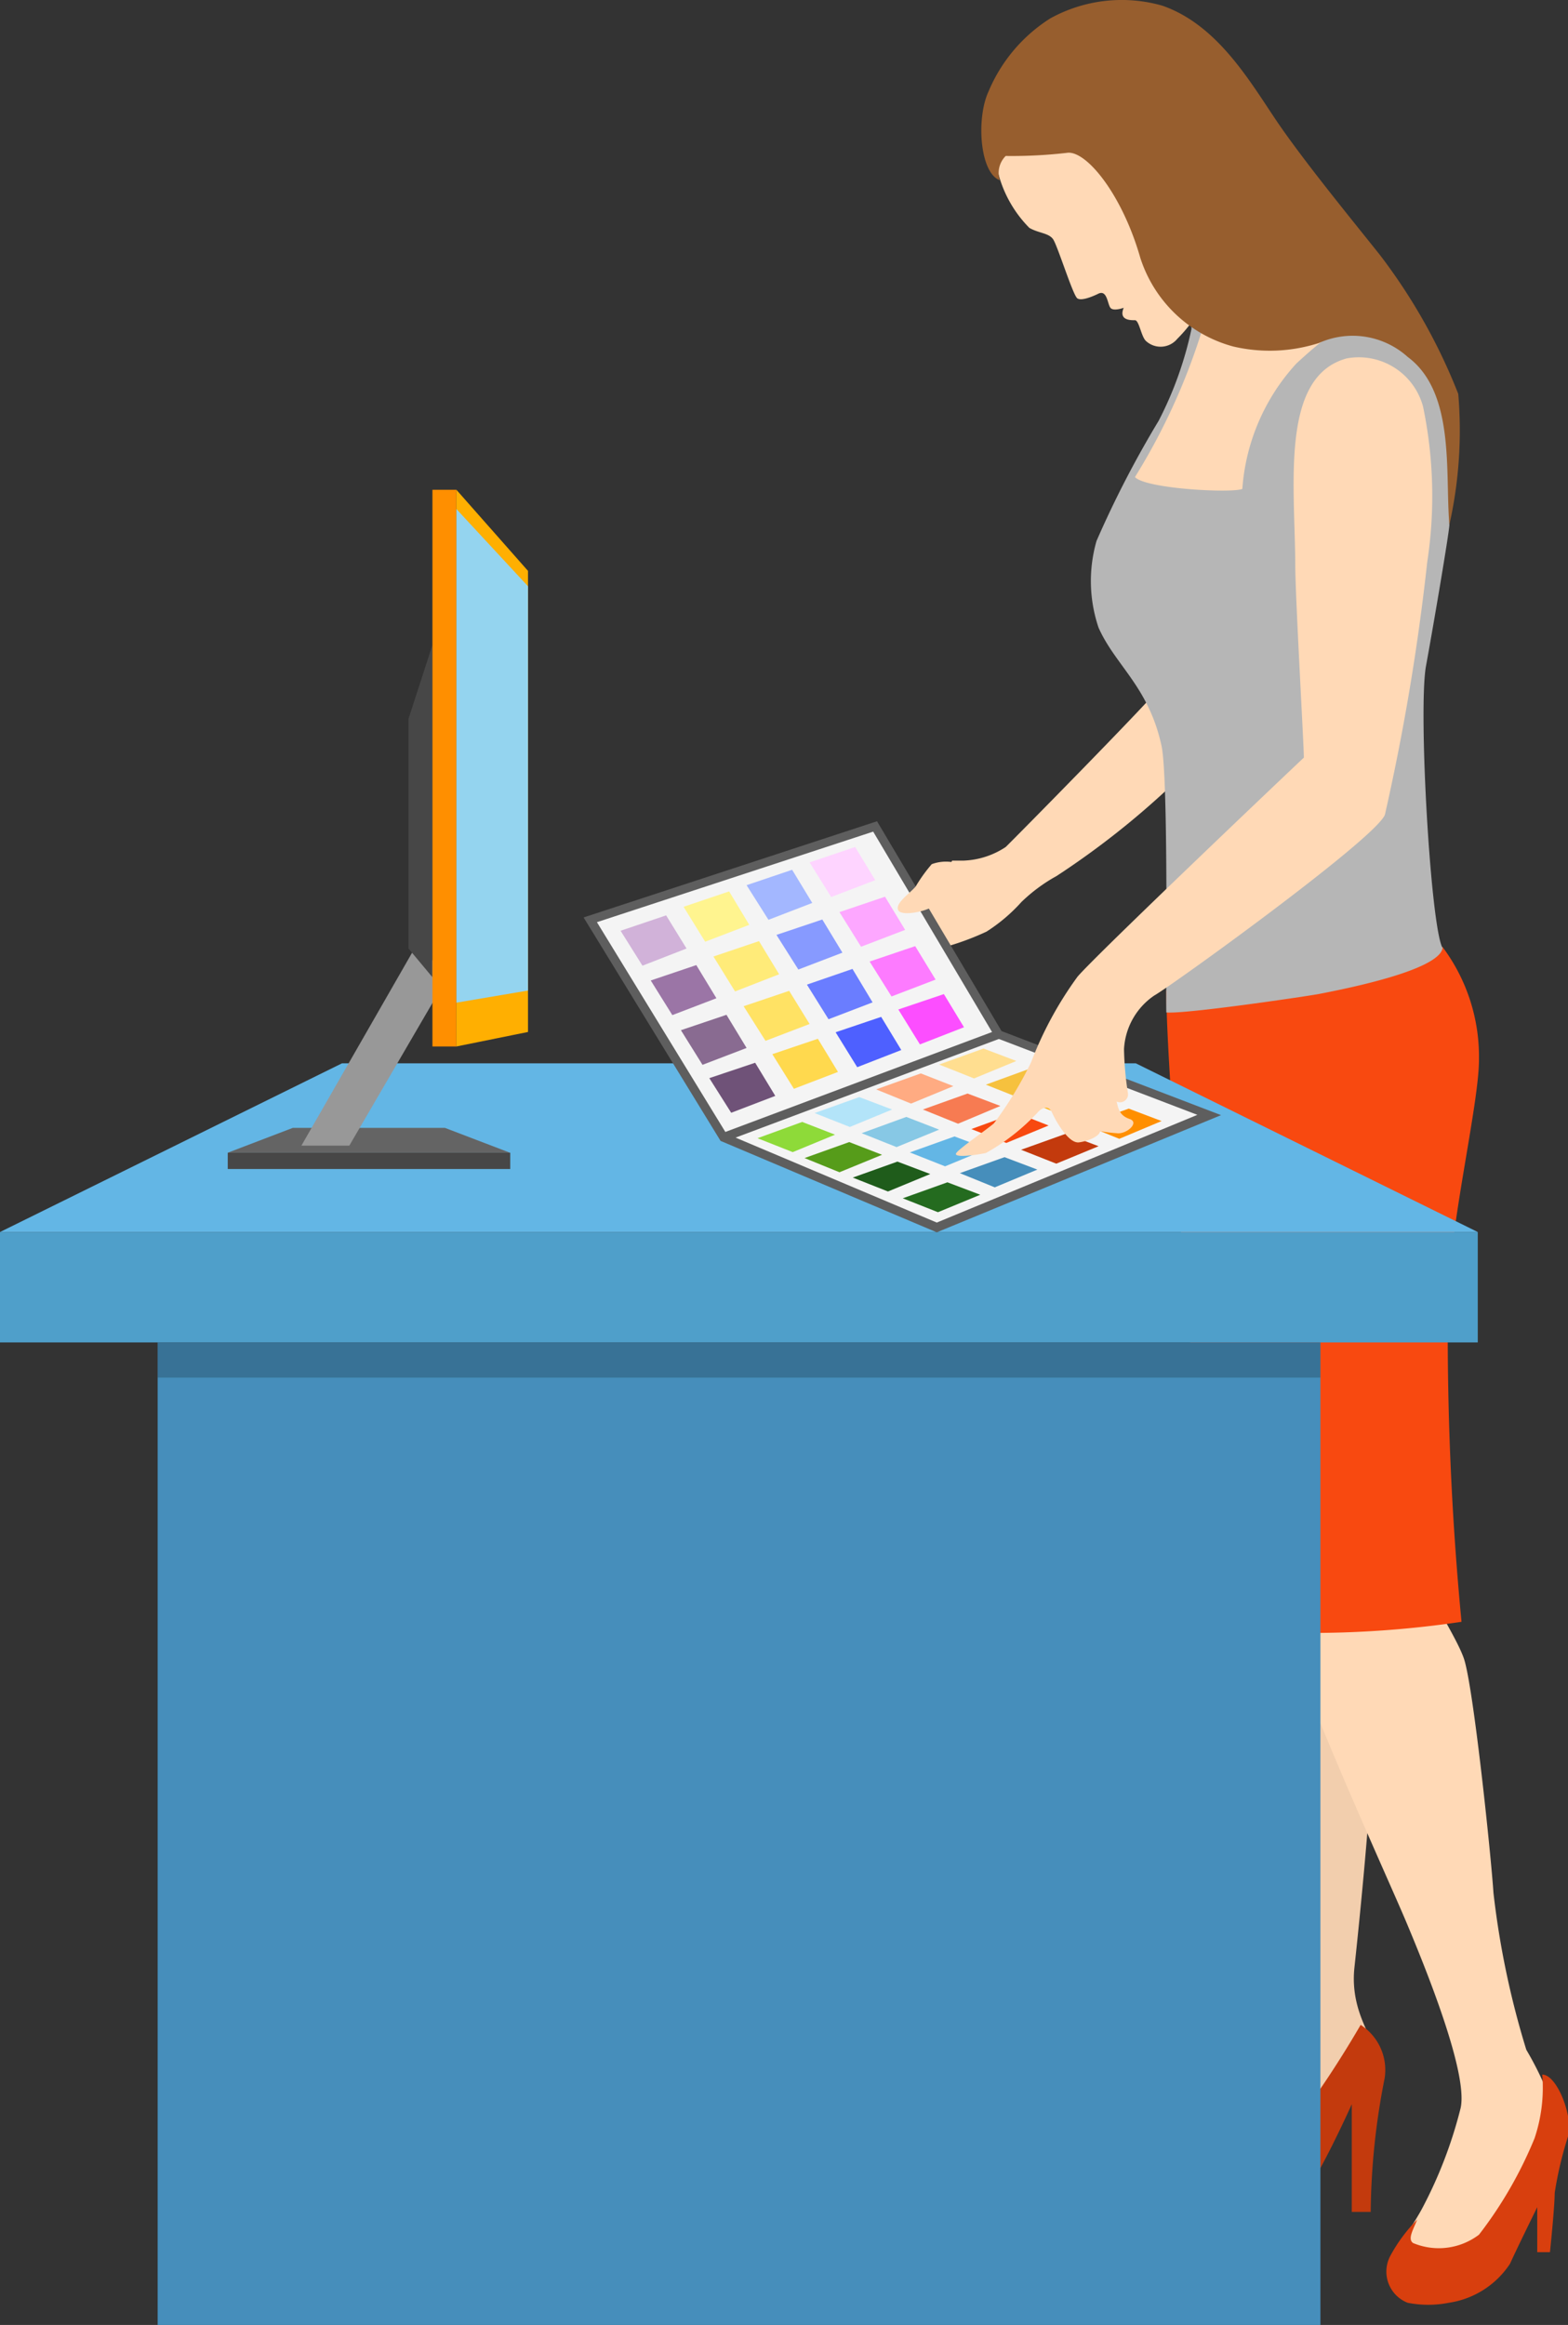 <svg xmlns="http://www.w3.org/2000/svg" viewBox="0 0 53.01 78.56"><rect x="0" y="0" width="53.01" height="78.56" fill="#333333" stroke="none"/><defs><style>.cls-1{fill:#ffd9b6;}.cls-2{fill:#f2cead;}.cls-3{fill:#c33a0d;}.cls-4{fill:#d83f0e;}.cls-5{fill:#f84910;}.cls-6{fill:#b6b6b6;}.cls-7{fill:#4f9fca;}.cls-8{fill:#63b6e5;}.cls-9{fill:#468ebb;}.cls-10{opacity:0.2;}.cls-11{fill:#975e2e;}.cls-12{fill:#f4f4f4;}.cls-13{fill:#5e5e5e;}.cls-14{fill:#6f5278;}.cls-15{fill:#896b91;}.cls-16{fill:#9b75a6;}.cls-17{fill:#d1b2d9;}.cls-18{fill:#ffd94e;}.cls-19{fill:#ffe264;}.cls-20{fill:#ffeb79;}.cls-21{fill:#fff48f;}.cls-22{fill:#4e60ff;}.cls-23{fill:#6a7dff;}.cls-24{fill:#879aff;}.cls-25{fill:#a3b7ff;}.cls-26{fill:#fc4eff;}.cls-27{fill:#fd7bff;}.cls-28{fill:#fda7ff;}.cls-29{fill:#fed4ff;}.cls-30{fill:#246b1f;}.cls-31{fill:#1f5c1b;}.cls-32{fill:#569c1a;}.cls-33{fill:#8eda39;}.cls-34{fill:#87c8e5;}.cls-35{fill:#b3e4f9;}.cls-36{fill:#f77b52;}.cls-37{fill:#ffab82;}.cls-38{fill:#ff8f00;}.cls-39{fill:#ffaf01;}.cls-40{fill:#f6c13e;}.cls-41{fill:#ffde90;}.cls-42{fill:#474747;}.cls-43{fill:#646464;}.cls-44{fill:#989898;}.cls-45{fill:#94d4ef;}</style></defs><g id="Слой_2" data-name="Слой 2"><g id="Icons"><path class="cls-1" d="M40.16,26a27.88,27.88,0,0,1-4.44,3.6,5.59,5.59,0,0,0-1.19.88,5.69,5.69,0,0,1-1.18,1,9.14,9.14,0,0,1-1.3.49,7.56,7.56,0,0,0-.75-1.2l.89-1.69h.39A2.76,2.76,0,0,0,34,28.62c.32-.31,4.66-4.71,5.24-5.42A28.28,28.28,0,0,1,40.16,26Z"/><path class="cls-2" d="M42.43,62.38c.38,3.18,1,5.79.57,7.23a13.77,13.77,0,0,1-2.06,4.18c-.5.37.15,1,1,.82s2-1.51,2.41-2.2a20.07,20.07,0,0,1,2-2.93c.44-.31-.75-1.24-.56-3s.54-5.26.66-7.92a26.2,26.2,0,0,0-.8-7.23c-.33-.78-4.42.62-4.42.62S42.06,59.2,42.43,62.38Z"/><path class="cls-3" d="M41.58,72.87A3.64,3.64,0,0,0,43,72.79a35.25,35.25,0,0,0,3-4.37,1.81,1.81,0,0,1,.81,1.81,24,24,0,0,0-.47,4.51H45.7V71.1s-1.56,3.5-2.19,3.72H40.36c-.38-.14-.78-.81-.21-1.2A14.6,14.6,0,0,1,41.58,72.87Z"/><path class="cls-1" d="M42.49,50.74l5.5-.33a5.64,5.64,0,0,0-.4,1.7c0,.72,1.58,3,1.9,3.93s.92,6.67,1,7.92a29.12,29.12,0,0,0,1.11,5.3,11.26,11.26,0,0,1,1.05,2.36c0,.26-1.24,3.47-2.36,4.32s-2.09,1.24-2.75.78.07-1.23.53-2.08a15,15,0,0,0,1.31-3.41c.26-1.18-1.18-4.72-1.84-6.29s-3.82-8.44-4.2-10.41S42.49,50.74,42.49,50.74Z"/><path class="cls-4" d="M47.91,75c-.13.34-.33.65-.14.79A2.25,2.25,0,0,0,50,75.51a14,14,0,0,0,1.88-3.26,5.37,5.37,0,0,0,.26-2.15c.48,0,1,1.3.9,2a12.45,12.45,0,0,0-.48,2c0,.48-.16,2-.16,2h-.43l0-1.52s-.69,1.4-.92,1.91a3,3,0,0,1-2.07,1.32,3.6,3.6,0,0,1-1.39,0A1.13,1.13,0,0,1,47,76.23,5.39,5.39,0,0,1,47.91,75Z"/><path class="cls-5" d="M39.43,33.48S48,32,48.77,32A6.19,6.19,0,0,1,50,35.81c0,1.51-1,5.63-1.05,8.19a102.2,102.2,0,0,0,.46,10.8,34.68,34.68,0,0,1-8.18.24C40.79,52.29,39.43,36.88,39.43,33.48Z"/><path class="cls-1" d="M40.6,10.7l-.72,2.13a14.65,14.65,0,0,1-1.1,2.34A7.13,7.13,0,0,0,38,16.82l2.06.91s2.74-.17,2.91-.79-.37-3.08.25-3.87a6.12,6.12,0,0,1,1.93-1.71c.35-.07-.1-1.62-.1-1.62Z"/><path class="cls-6" d="M40.28,11.12a12.28,12.28,0,0,1-1.11,3.1,34.6,34.6,0,0,0-2.1,4.06,4.91,4.91,0,0,0,.07,2.93c.57,1.28,1.7,2,2.13,4,.24,1.14.14,8.53.16,9,.62.06,4.51-.51,5.14-.62,2.76-.53,4.14-1.08,4.2-1.56-.4-.67-.83-8.05-.56-9.53s.77-4.43.79-4.76c0-.95.29-5.05-1.3-6.17s-2.27-.76-3.87.71A7,7,0,0,0,42,16.52c-.35.15-3.26,0-3.63-.4a21.47,21.47,0,0,0,2.28-5C40.68,10.56,40.26,10.75,40.28,11.12Z"/><rect class="cls-7" y="41.63" width="49.96" height="3.73"/><polygon class="cls-8" points="49.96 41.63 0 41.63 11.56 35.93 38.4 35.93 49.96 41.63"/><rect class="cls-9" x="5.33" y="45.36" width="39.31" height="33.2"/><rect class="cls-10" x="5.33" y="45.36" width="39.31" height="1.19"/><path class="cls-1" d="M33.73,5.78A4.08,4.08,0,0,0,34.8,7.7c.31.18.65.17.8.38s.67,1.89.82,2,.6-.1.72-.16c.29-.13.3.35.4.48s.45,0,.45,0c-.18.43.24.42.38.42s.21.55.37.7a.73.73,0,0,0,1.06-.07,4.8,4.8,0,0,0,1.3-2.36c.09-1.06-.84-4.69-2.2-5.38s-4-1.09-4.6-.16A2.74,2.74,0,0,0,33.73,5.78Z"/><path class="cls-11" d="M34,5.27a.81.81,0,0,0-.2.82c-.68-.25-.8-2.1-.38-3A5.38,5.38,0,0,1,35.51.62,5,5,0,0,1,39.29.19C41.11.82,42.19,2.64,43.1,4s2.6,3.42,3.54,4.6a19.36,19.36,0,0,1,2.66,4.71,14.59,14.59,0,0,1-.3,4.42c-.15-1.73.21-4.47-1.41-5.67a2.78,2.78,0,0,0-3-.47,5.44,5.44,0,0,1-2.89.12,4.54,4.54,0,0,1-3.15-3c-.6-2.1-1.78-3.58-2.44-3.55A16.28,16.28,0,0,1,34,5.27Z"/><polygon class="cls-12" points="29.58 27.92 33.76 34.95 40.88 37.67 31.67 41.48 24.46 38.43 19.95 31.07 29.58 27.92"/><path class="cls-13" d="M31.67,41.64l-7.31-3.09,0,0L19.73,31l9.92-3.25,4.21,7.09,7.42,2.84Zm-7.11-3.33,7.11,3,8.81-3.64-6.83-2.61,0,0L29.52,28.1l-9.34,3.06Z"/><polygon class="cls-14" points="25.53 35.91 26.21 37.03 24.72 37.6 23.98 36.43 25.53 35.91"/><polygon class="cls-15" points="24.56 34.29 25.24 35.41 23.75 35.98 23.02 34.81 24.56 34.29"/><polygon class="cls-16" points="23.54 32.61 24.22 33.73 22.73 34.3 22 33.13 23.54 32.61"/><polygon class="cls-17" points="22.52 30.93 23.21 32.05 21.72 32.63 20.98 31.45 22.52 30.93"/><polygon class="cls-18" points="27.65 35.1 28.33 36.22 26.84 36.79 26.11 35.62 27.65 35.1"/><polygon class="cls-19" points="26.68 33.48 27.37 34.6 25.88 35.17 25.14 34 26.68 33.48"/><polygon class="cls-20" points="25.66 31.8 26.34 32.92 24.85 33.5 24.12 32.32 25.66 31.8"/><polygon class="cls-21" points="24.65 30.12 25.33 31.25 23.84 31.82 23.11 30.64 24.65 30.12"/><polygon class="cls-22" points="29.79 34.36 30.47 35.48 28.98 36.06 28.25 34.88 29.79 34.36"/><polygon class="cls-23" points="28.82 32.74 29.5 33.87 28.01 34.44 27.28 33.27 28.82 32.74"/><polygon class="cls-24" points="27.8 31.07 28.48 32.19 26.99 32.76 26.25 31.59 27.8 31.07"/><polygon class="cls-25" points="26.78 29.39 27.46 30.51 25.98 31.08 25.24 29.91 26.78 29.39"/><polygon class="cls-26" points="31.91 33.59 32.59 34.71 31.1 35.29 30.37 34.11 31.91 33.59"/><polygon class="cls-27" points="30.94 31.97 31.63 33.1 30.14 33.67 29.4 32.49 30.94 31.97"/><polygon class="cls-28" points="29.92 30.3 30.6 31.42 29.11 31.99 28.38 30.82 29.92 30.3"/><polygon class="cls-29" points="28.91 28.62 29.59 29.74 28.1 30.31 27.37 29.14 28.91 28.62"/><polygon class="cls-30" points="32.03 39.95 33.14 40.37 31.71 40.96 30.52 40.49 32.03 39.95"/><polygon class="cls-31" points="30.34 39.25 31.45 39.67 30.02 40.26 28.83 39.79 30.34 39.25"/><polygon class="cls-32" points="28.71 38.59 29.82 39.02 28.38 39.61 27.2 39.13 28.71 38.59"/><polygon class="cls-33" points="27.12 37.91 28.23 38.34 26.8 38.93 25.61 38.46 27.12 37.91"/><polygon class="cls-9" points="33.96 39.1 35.07 39.52 33.63 40.12 32.45 39.64 33.96 39.1"/><polygon class="cls-8" points="32.27 38.4 33.38 38.82 31.95 39.41 30.76 38.94 32.27 38.4"/><polygon class="cls-34" points="30.64 37.74 31.75 38.17 30.31 38.76 29.13 38.29 30.64 37.74"/><polygon class="cls-35" points="29.05 37.07 30.16 37.49 28.73 38.08 27.54 37.61 29.05 37.07"/><polygon class="cls-3" points="36.03 38.31 37.14 38.73 35.71 39.32 34.52 38.85 36.03 38.31"/><polygon class="cls-5" points="34.35 37.6 35.45 38.03 34.02 38.62 32.84 38.15 34.35 37.6"/><polygon class="cls-36" points="32.71 36.95 33.82 37.37 32.39 37.97 31.2 37.49 32.71 36.95"/><polygon class="cls-37" points="31.13 36.27 32.23 36.7 30.8 37.29 29.62 36.81 31.13 36.27"/><polygon class="cls-38" points="38.16 37.46 39.27 37.88 37.84 38.48 36.65 38 38.16 37.46"/><polygon class="cls-39" points="36.47 36.76 37.58 37.18 36.15 37.77 34.96 37.3 36.47 36.76"/><polygon class="cls-40" points="34.84 36.1 35.95 36.53 34.51 37.12 33.33 36.65 34.84 36.1"/><polygon class="cls-41" points="33.25 35.43 34.36 35.85 32.93 36.44 31.75 35.97 33.25 35.43"/><rect class="cls-13" x="24.14" y="36.54" width="9.93" height="0.3" transform="translate(-11.02 12.54) rotate(-20.53)"/><path class="cls-1" d="M32.19,29.13l-.61,1.44c-.09.19-1.08.42-1.21.19s.39-.57.59-.81a5.05,5.05,0,0,1,.54-.75A1.39,1.39,0,0,1,32.19,29.13Z"/><path class="cls-1" d="M45.53,12.11a2.25,2.25,0,0,1,2.58,1.63A14.81,14.81,0,0,1,48.25,19a75.93,75.93,0,0,1-1.43,8.53c-.32.81-7.21,5.78-7.8,6.11A2.34,2.34,0,0,0,38,35.45a10.56,10.56,0,0,0,.13,1.47.27.27,0,0,1-.38.3c.06.24.09.47.44.59s-.11.53-.44.48a4.81,4.81,0,0,1-.56-.07c0,.15-.35.33-.71.38s-.8-.75-.91-1-.33-.2-.5,0a7.1,7.1,0,0,1-1.74,1.36c-.38.08-1.12.17-1,0s1-.77,1.27-1a12.6,12.6,0,0,0,1.26-2.07,12.38,12.38,0,0,1,1.57-2.89c.65-.76,7.22-7,7.65-7.4,0-.44-.3-5.62-.29-6.56C43.77,16.32,43.29,12.72,45.53,12.11Z"/><rect class="cls-42" x="7.7" y="38.95" width="9.55" height="0.55"/><polygon class="cls-43" points="17.24 38.95 7.7 38.95 9.9 38.11 15.04 38.11 17.24 38.95"/><polygon class="cls-44" points="11.81 38.71 10.19 38.71 13.99 32.09 15.25 32.81 11.81 38.71"/><polygon class="cls-42" points="14.62 33.02 13.81 32.05 13.81 24.29 14.62 21.79 14.62 33.02"/><rect class="cls-38" x="14.62" y="16.55" width="0.81" height="18.81"/><polygon class="cls-39" points="15.43 35.36 17.85 34.87 17.85 19.29 15.43 16.55 15.43 35.36"/><polygon class="cls-45" points="15.43 17.2 17.85 19.81 17.85 33.47 15.43 33.88 15.43 17.2"/></g></g></svg>